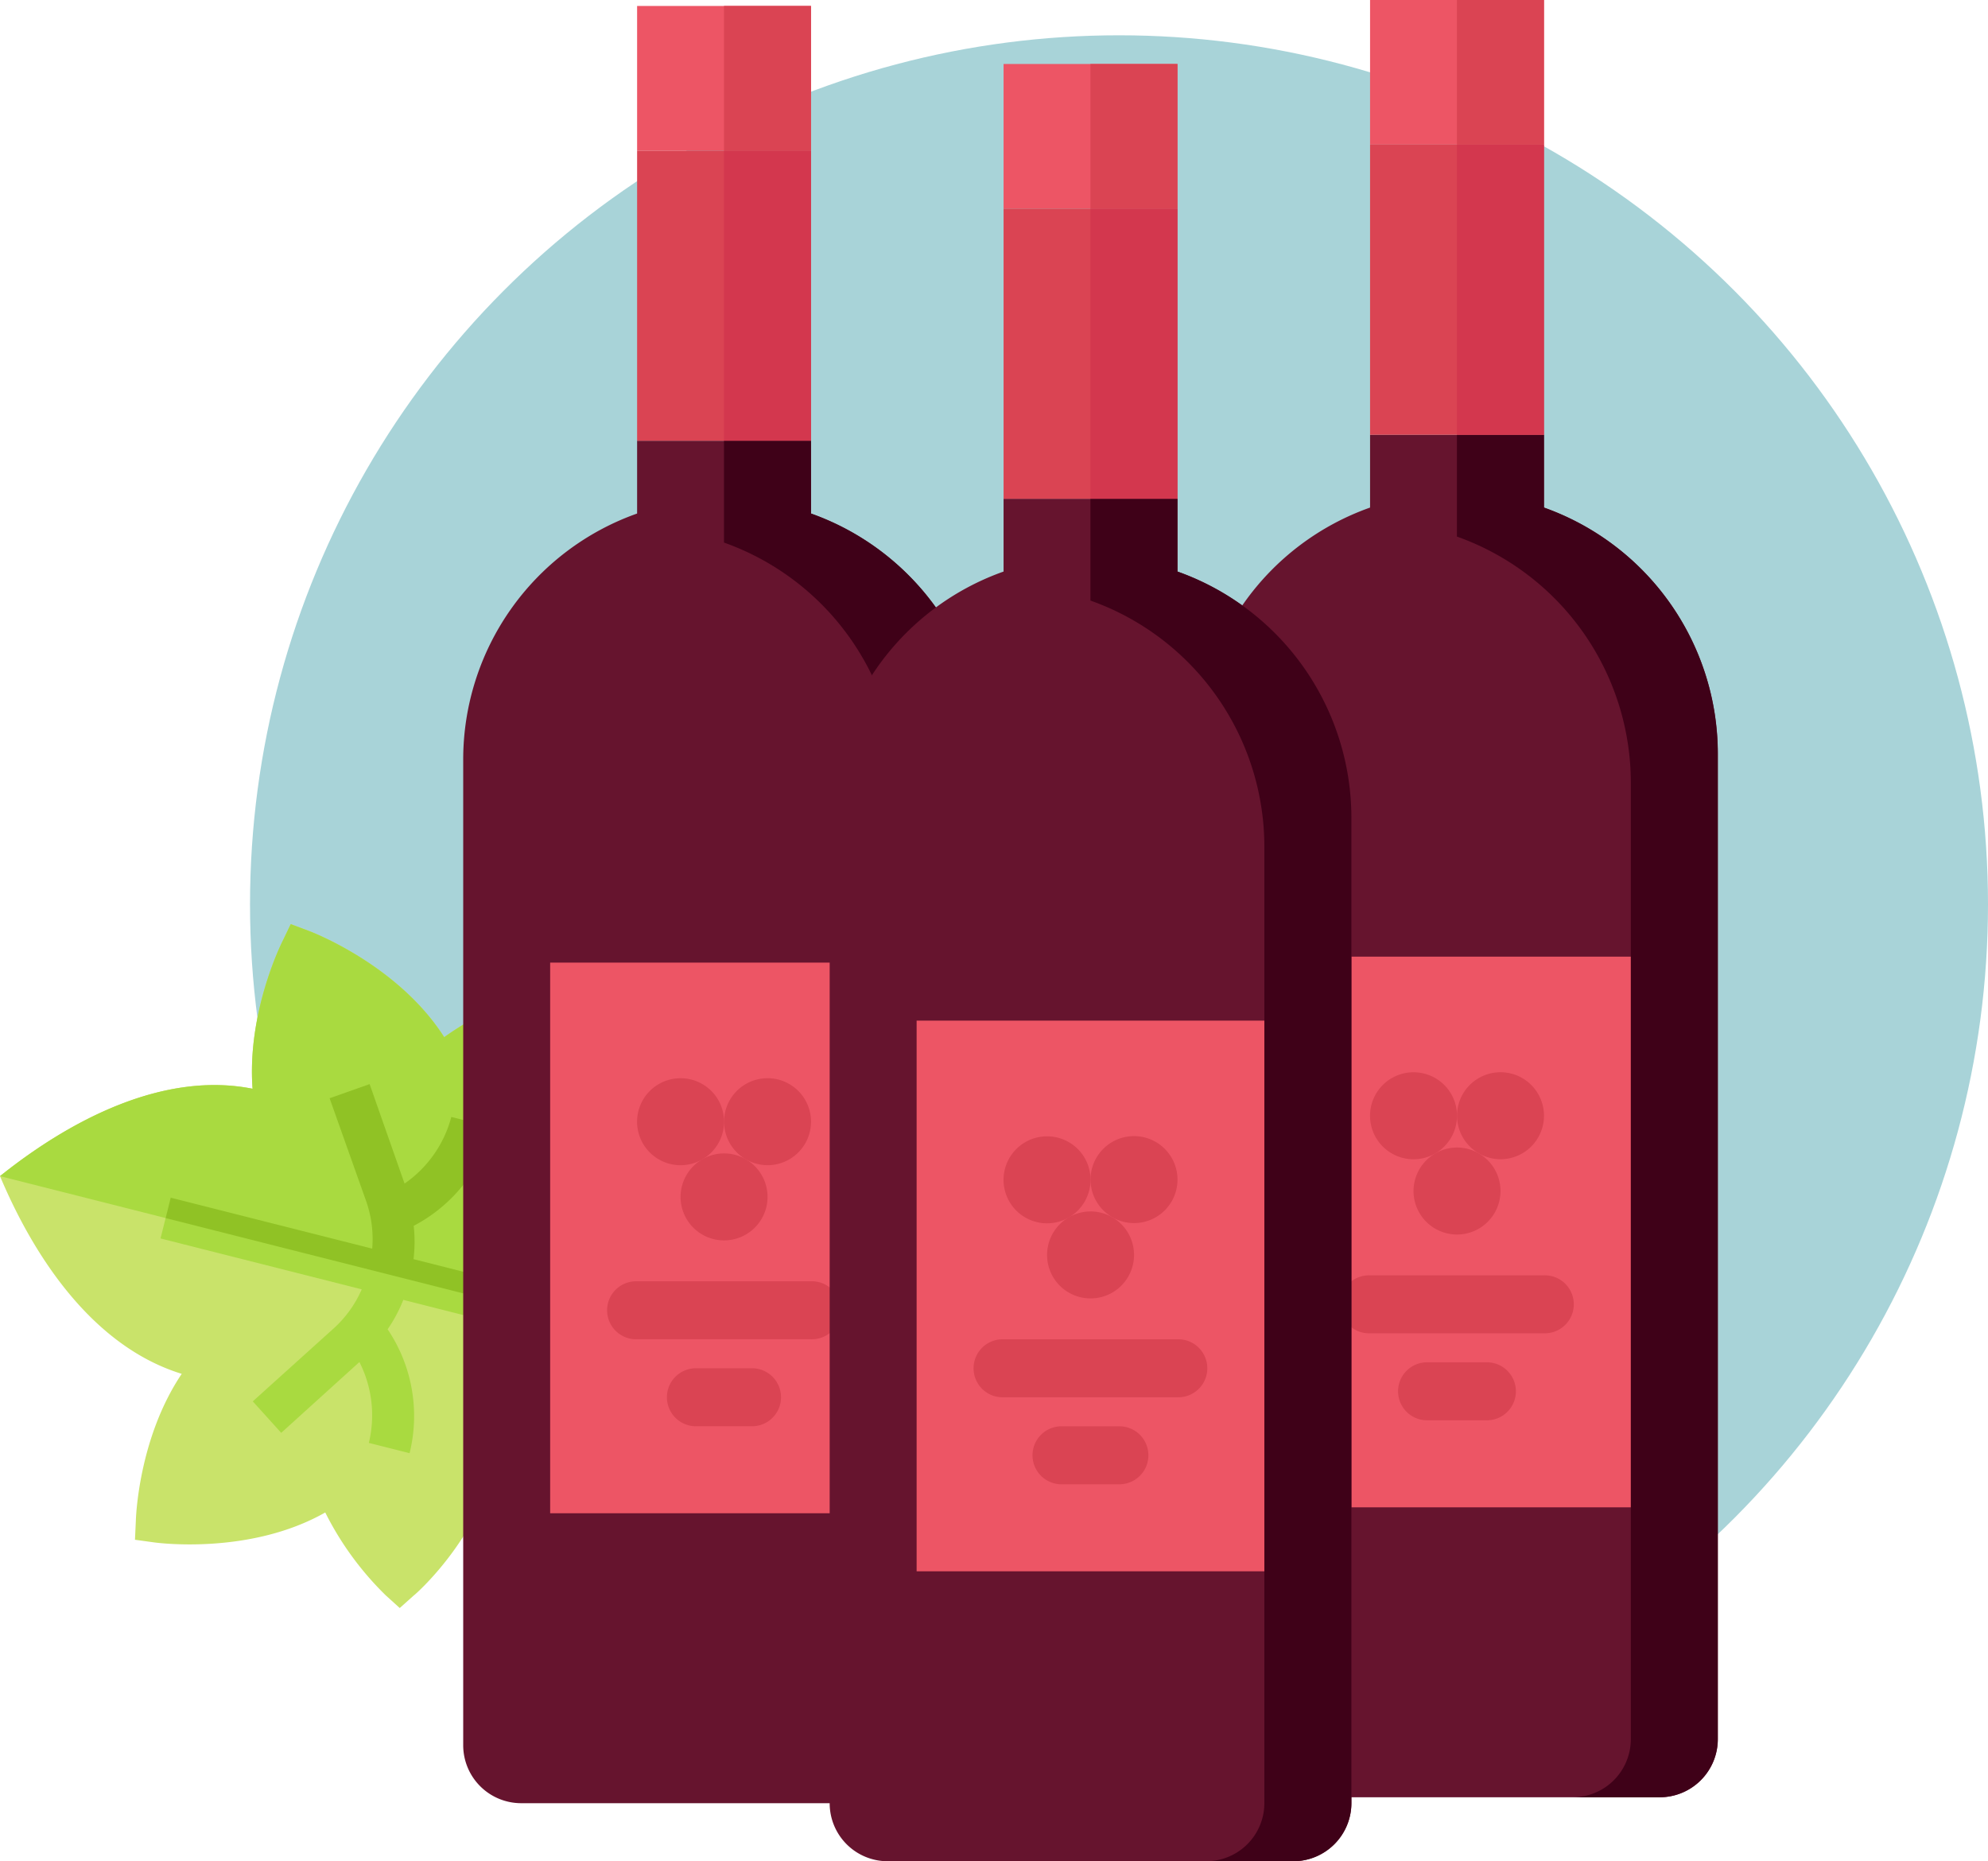 <svg id="Calque_1" data-name="Calque 1" xmlns="http://www.w3.org/2000/svg" viewBox="0 0 710.38 665"><defs><style>.cls-1{fill:#a8d3d8;}.cls-2{fill:#c9e36a;}.cls-3{fill:#a9da40;}.cls-4{fill:#90c225;}.cls-5{fill:#66142e;}.cls-6{fill:#ed5565;}.cls-7{fill:#da4453;}.cls-8{fill:#3f0118;}.cls-9{fill:#d3374e;}</style></defs><circle class="cls-1" cx="399.86" cy="323.13" r="310.52"/><path class="cls-2" d="M192.43,354.29a110.92,110.92,0,0,0-33.7,16.26c-16.42-25.69-47-37.46-48.47-38l-6.37-2.38L101,336.26C100.34,337.5,88.25,362,90.25,389c-31.7-6.32-65,11-90.25,31.22,12.77,30.34,34,61.12,64.94,70.64-15.4,22.9-16.36,51.16-16.4,52.54l-.31,6.74,6.74.93c1.49.22,34.47,4.54,61.25-10.68A110.55,110.55,0,0,0,137.84,570l5,4.53,5-4.47c1.13-.8,22-19.53,28.53-45.44a63.08,63.08,0,0,0,1.91-14.85c.2-18.54-4-35.56-11.3-47.16l.18-.11c11.93-6.74,23.58-19.74,32.19-36,15.78-29.3,2.59-65.94,1.9-67.51L199,352.71Z"/><path class="cls-3" d="M199,352.71,201.3,359c.69,1.57,13.88,38.21-1.9,67.51-8.61,16.26-20.26,29.26-32.19,36L0,420.22C25.26,400,58.55,382.68,90.25,389c-2-27,10.09-51.5,10.71-52.74l2.93-6.07,6.37,2.38c1.42.52,32.05,12.29,48.47,38a110.92,110.92,0,0,1,33.7-16.26Z"/><path class="cls-2" d="M253.36,415.87l5.06,14.29a53.51,53.51,0,0,0-35.75,46.41,41.83,41.83,0,0,0-.16,6.15l-15,.54a86,86,0,0,1,.47-10.41A68.89,68.89,0,0,1,253.36,415.87Z"/><path class="cls-4" d="M253.36,415.87l5.06,14.29a53.51,53.51,0,0,0-35.75,46.41L208,472.85A68.89,68.89,0,0,1,253.36,415.87Z"/><path class="cls-3" d="M144.56,422.88a41.94,41.94,0,0,0,16.71-23.81l14.56,3.69a55.5,55.5,0,0,1-28,35.21,52.11,52.11,0,0,1-.07,11.91l43.67,11.05A60.09,60.09,0,0,1,218,475.39a60.65,60.65,0,0,1-10.29,96.37l-17.66,10.4-7.61-12.77L200,558.81a45.55,45.55,0,0,0-12.22-83.33l-43.67-11.05a52.08,52.08,0,0,1-5.6,10.51,55.43,55.43,0,0,1,7.85,44.27l-14.56-3.68a42,42,0,0,0-3.37-28.89l-27.94,25.3L90.33,500.69l29.1-26.24a40.72,40.72,0,0,0,9.83-13.78l-71.9-18.19L61,427.92,133,446.12a40.69,40.69,0,0,0-2.1-16.8l-13.12-36.93,14.3-5.05Z"/><path class="cls-4" d="M144.56,422.88a41.94,41.94,0,0,0,16.71-23.81l14.56,3.69a55.5,55.5,0,0,1-28,35.21,52.11,52.11,0,0,1-.07,11.91l43.67,11.05A60.09,60.09,0,0,1,218,475.39L59.2,435.2,61,427.92,133,446.12a40.69,40.69,0,0,0-2.1-16.8l-13.12-36.93,14.3-5.05Z"/><path class="cls-5" d="M289.8,183.48v-26H227.66v26a93.24,93.24,0,0,0-62.14,87.93V623.55a20.71,20.71,0,0,0,20.71,20.71h145a20.77,20.77,0,0,0,20.71-20.71V271.41A93.38,93.38,0,0,0,289.8,183.48Z"/><path class="cls-6" d="M227.66,2.13H289.8V53.81H227.66Z"/><path class="cls-7" d="M227.66,53.81H289.8V157.48H227.66Z"/><path class="cls-6" d="M196.59,540.67V343.93H320.87V540.67Z"/><path class="cls-8" d="M289.8,183.48v-26H258.7v36.37a93.39,93.39,0,0,1,62.14,87.93V323.2h0V561.41h0v62.14a20.77,20.77,0,0,1-20.71,20.71h31.1a20.77,20.77,0,0,0,20.71-20.71V271.41A93.38,93.38,0,0,0,289.8,183.48Z"/><path class="cls-9" d="M258.7,53.81h31.1V157.48H258.7Z"/><path class="cls-7" d="M258.7,2.13h31.1V53.81H258.7Z"/><path class="cls-7" d="M258.73,400.77a15.54,15.54,0,1,1-15.54-15.53A15.52,15.52,0,0,1,258.73,400.77Z"/><path class="cls-7" d="M258.73,412.1a15.54,15.54,0,1,1-15.54,15.54A15.57,15.57,0,0,1,258.73,412.1Z"/><path class="cls-7" d="M258.73,400.77a15.54,15.54,0,1,1,15.53,15.54A15.58,15.58,0,0,1,258.73,400.77Z"/><path class="cls-7" d="M289.78,478.5H227.62a10.36,10.36,0,1,1,0-20.71h62.16a10.36,10.36,0,1,1,0,20.71Z"/><path class="cls-7" d="M269.05,509.58h-20.7a10.36,10.36,0,0,1,0-20.71h20.7a10.36,10.36,0,0,1,0,20.71Z"/><path class="cls-5" d="M551.71,181.35v-26H489.57v26a93.25,93.25,0,0,0-62.15,87.93V621.42a20.71,20.71,0,0,0,20.72,20.72h145a20.77,20.77,0,0,0,20.71-20.72V269.28A93.38,93.38,0,0,0,551.71,181.35Z"/><path class="cls-6" d="M489.57,0h62.14V51.68H489.57Z"/><path class="cls-7" d="M489.57,51.68h62.14V155.36H489.57Z"/><path class="cls-6" d="M458.5,538.55V341.8H582.78V538.55Z"/><path class="cls-8" d="M551.71,181.35v-26h-31.1v36.36a93.39,93.39,0,0,1,62.14,87.93v41.42h0V559.28h0v62.14A20.77,20.77,0,0,1,562,642.14h31.1a20.77,20.77,0,0,0,20.71-20.72V269.28A93.38,93.38,0,0,0,551.71,181.35Z"/><path class="cls-9" d="M520.61,51.68h31.1V155.36h-31.1Z"/><path class="cls-7" d="M520.61,0h31.1V51.68h-31.1Z"/><path class="cls-7" d="M520.64,398.64a15.54,15.54,0,1,1-15.54-15.53A15.52,15.52,0,0,1,520.64,398.64Z"/><path class="cls-7" d="M520.64,410a15.54,15.54,0,1,1-15.54,15.54A15.59,15.59,0,0,1,520.64,410Z"/><path class="cls-7" d="M520.64,398.64a15.54,15.54,0,1,1,15.53,15.54A15.58,15.58,0,0,1,520.64,398.64Z"/><path class="cls-7" d="M551.69,476.37H489.53a10.36,10.36,0,1,1,0-20.71h62.16a10.36,10.36,0,1,1,0,20.71Z"/><path class="cls-7" d="M531,507.45H510.26a10.36,10.36,0,1,1,0-20.71H531a10.36,10.36,0,1,1,0,20.71Z"/><path class="cls-5" d="M420.75,204.21v-26H358.61v26a93.26,93.26,0,0,0-62.14,87.93V644.28A20.71,20.71,0,0,0,317.18,665h145a20.78,20.78,0,0,0,20.72-20.72V292.14A93.41,93.41,0,0,0,420.75,204.21Z"/><path class="cls-6" d="M358.61,22.86h62.14V74.55H358.61Z"/><path class="cls-7" d="M358.61,74.55h62.14V178.22H358.61Z"/><path class="cls-6" d="M327.54,561.41V364.66H451.83V561.41Z"/><path class="cls-8" d="M420.75,204.21v-26h-31.1v36.36a93.39,93.39,0,0,1,62.15,87.93v41.42h0V582.14h0v62.14A20.78,20.78,0,0,1,431.08,665h31.1a20.78,20.78,0,0,0,20.72-20.72V292.14A93.41,93.41,0,0,0,420.75,204.21Z"/><path class="cls-9" d="M389.65,74.55h31.1V178.22h-31.1Z"/><path class="cls-7" d="M389.65,22.86h31.1V74.55h-31.1Z"/><path class="cls-7" d="M389.68,421.51A15.54,15.54,0,1,1,374.15,406,15.51,15.51,0,0,1,389.68,421.51Z"/><path class="cls-7" d="M389.68,432.83a15.54,15.54,0,1,1-15.53,15.54A15.59,15.59,0,0,1,389.68,432.83Z"/><path class="cls-7" d="M389.68,421.51A15.54,15.54,0,1,1,405.22,437,15.58,15.58,0,0,1,389.68,421.51Z"/><path class="cls-7" d="M420.73,499.23H358.57a10.36,10.36,0,1,1,0-20.71h62.16a10.36,10.36,0,1,1,0,20.71Z"/><path class="cls-7" d="M400,530.32H379.31a10.36,10.36,0,0,1,0-20.72H400a10.36,10.36,0,0,1,0,20.72Z"/></svg>